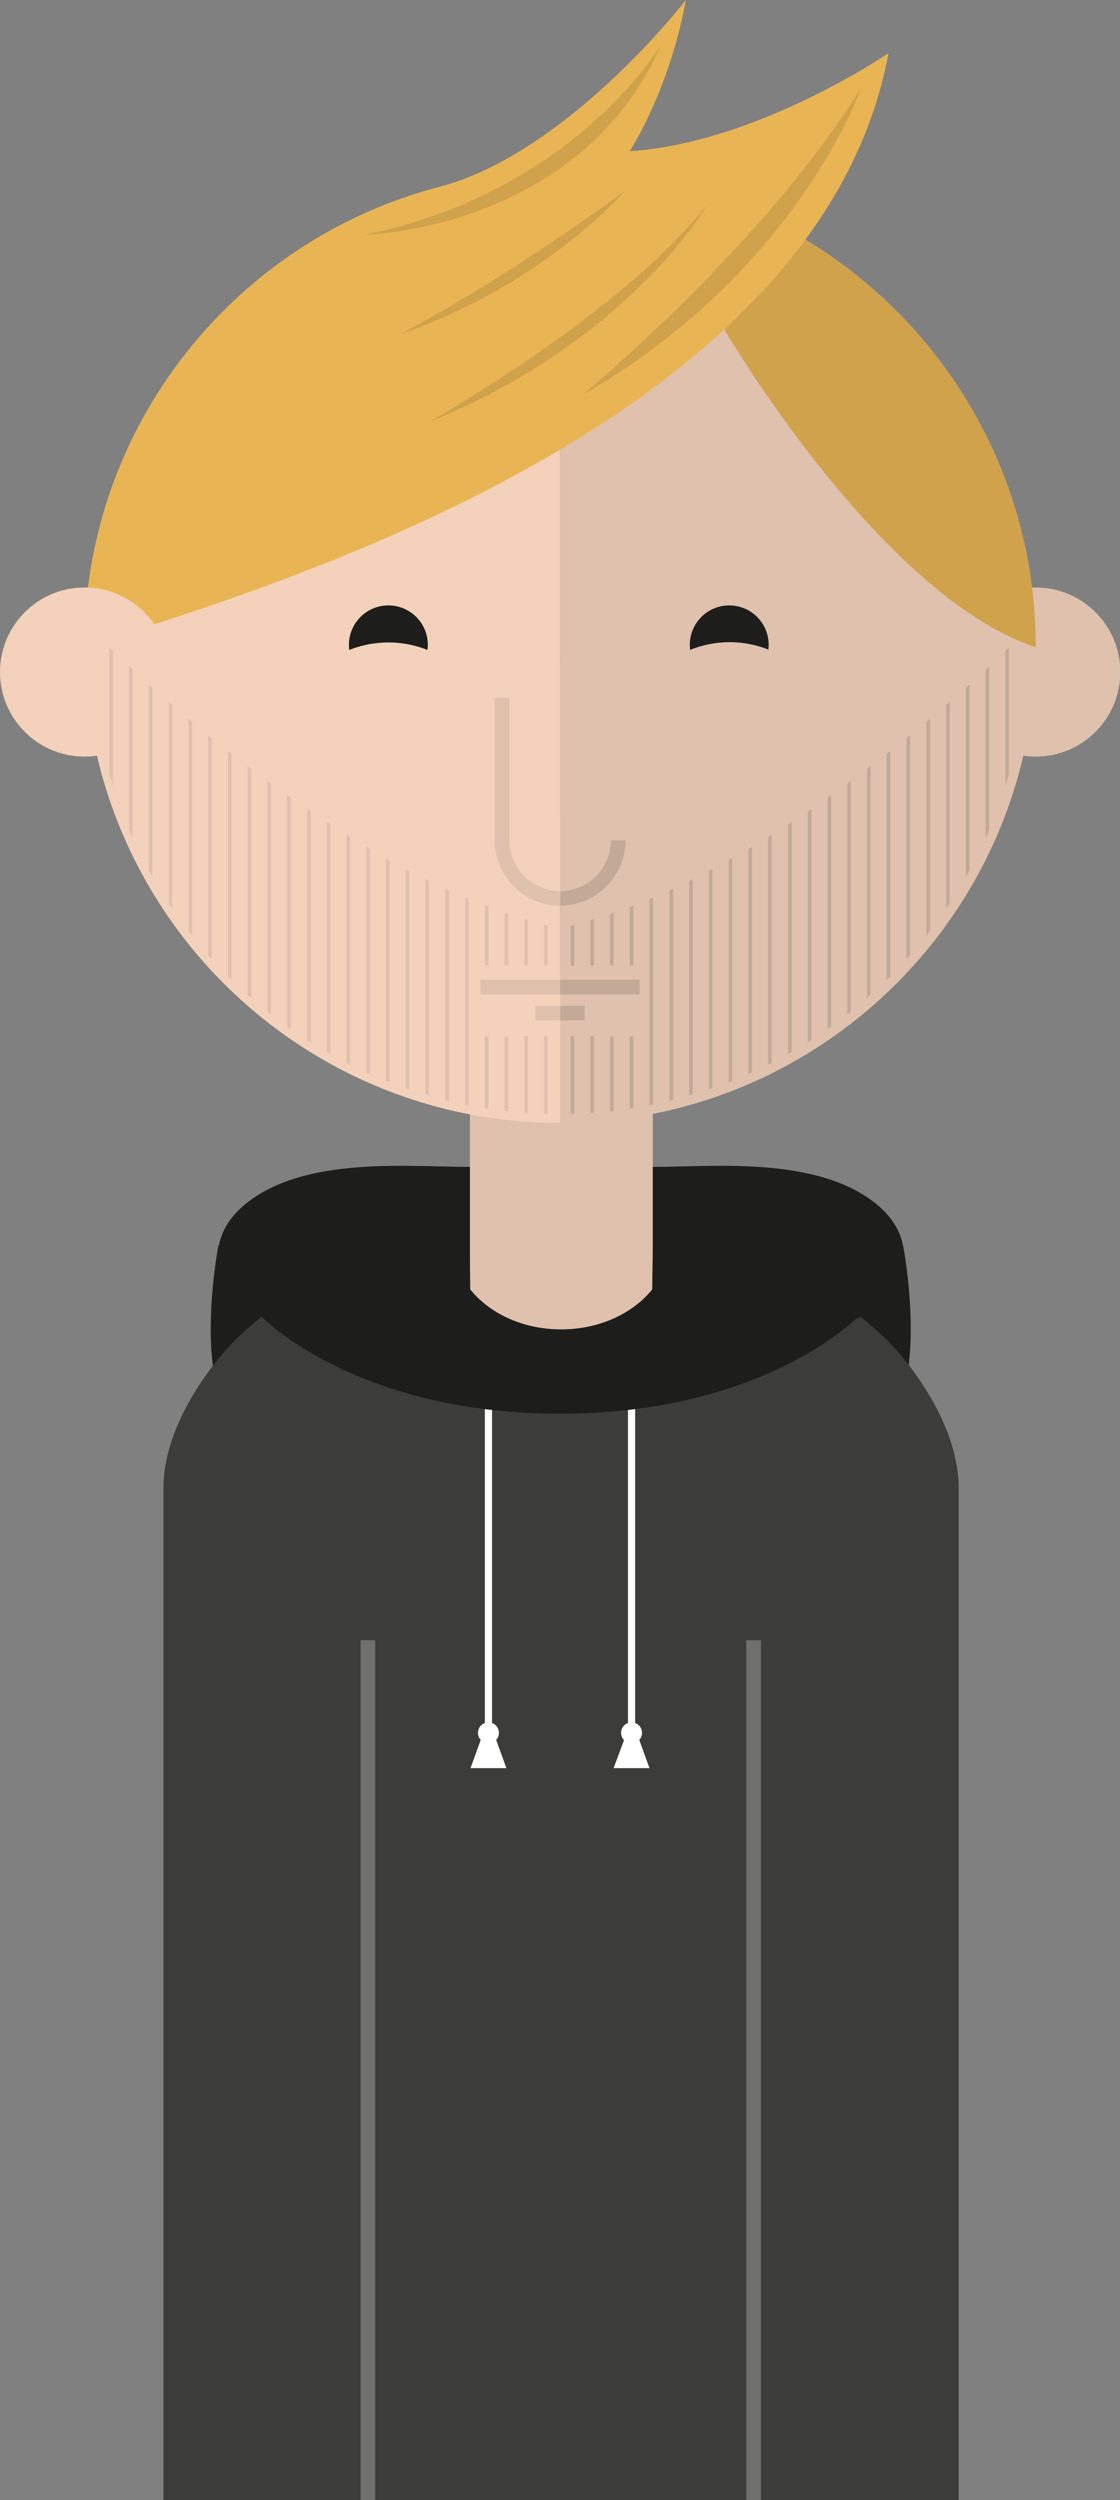 <?xml version="1.0" encoding="utf-8"?>
<!-- Generator: Adobe Illustrator 18.1.0, SVG Export Plug-In . SVG Version: 6.00 Build 0)  -->
<!DOCTYPE svg PUBLIC "-//W3C//DTD SVG 1.1//EN" "http://www.w3.org/Graphics/SVG/1.1/DTD/svg11.dtd">
<svg version="1.1" id="Layer_1" xmlns="http://www.w3.org/2000/svg" xmlns:xlink="http://www.w3.org/1999/xlink" x="0px" y="0px"
	 viewBox="0 0 374.9 836.7" enable-background="new 0 0 374.9 836.7" xml:space="preserve">
<rect x="0" y="0" width="374.9" height="836.7" fill="#808080" stroke="none"/>
<g>
	<g>
		<path fill="#1D1D1B" d="M302.3,416.8c0,0,9.4,49-7.8,61.8c-17.1,12.9,0-1,0-1l-25.2-39l9.9-14.1l3-7.8"/>
	</g>
	<g>
		<path fill="#1D1D1B" d="M73.1,416.8c0,0-9.4,49,7.8,61.8s0-1,0-1l25.2-39l-9.9-14.1l-3-7.8"/>
	</g>
	<g>
		<g>
			<path fill="#E0C1AD" d="M187.9,470.9c-16.9,0-30.6-13.7-30.6-30.6v-83.7c0-16.9,13.7-30.6,30.6-30.6s30.6,13.7,30.6,30.6v83.7
				C218.5,457.2,204.8,470.9,187.9,470.9z"/>
		</g>
	</g>
	<g>
		<path fill="#3C3C3B" d="M321,836.7H54.7V619.4V497.9c0-19.8,14.7-40.4,25-50.4c19-18.3,44.8-28.7,77.4-29.5l0.2,13.5
			c6.5,8.1,17.7,13.4,30.5,13.4c12.7,0,24-5.3,30.5-13.4l0.2-13.5c32.6,0.8,58.4,11.2,77.4,29.5c10.3,9.9,25,30.6,25,50.4v121.6
			V836.7z"/>
	</g>
	<g>
		<path fill="#1D1D1B" d="M293.3,402.9c-19.8-16.1-54.8-12.4-74.6-12.4h-0.2v31.3l-0.1,9.7c-6.5,8.1-17.7,13.4-30.5,13.4
			s-24-5.3-30.5-13.4l-0.1-9.7v-31.3h-0.5c-19.8,0-54.9-3.7-74.6,12.4c-20.5,16.7-6,44.4,35.6,44.4c19,0,64.7,0,69.8,0
			c0.3,0,0.5,0,0.5,0c5,0,50.7,0,69.8,0C299.3,447.3,313.8,419.5,293.3,402.9z"/>
	</g>
	<g>
		<rect x="249.8" y="548.9" fill="#706F6F" width="4.9" height="287.8"/>
	</g>
	<g>
		<rect x="120.7" y="548.9" fill="#706F6F" width="4.9" height="287.8"/>
	</g>
	<g>
		<path fill="#F3D1BB" d="M187.5,375.8c-87.9,0-159.2-71.3-159.2-159.2S99.5,57.4,187.5,57.4"/>
	</g>
	<g>
		<path fill="#E0C1AD" d="M187.5,57.4c87.9,0,159.2,71.3,159.2,159.2s-71.3,159.2-159.2,159.2"/>
	</g>
	<g>
		<polygon fill="#E0C1AD" points="187.5,284 187.5,272.7 206.9,272.7 206.9,283.2 204.9,291.7 197.2,299.2 187.5,300.6 		"/>
	</g>
	<g>
		<path fill="#C2A998" d="M187.5,303.1v-4.9c9.4,0,17-7.6,17-17h4.9C209.3,293.3,199.5,303.1,187.5,303.1z"/>
	</g>
	<g>
		<polygon fill="#F3D1BB" points="168,221.1 187.5,221.1 187.5,294.6 187.5,300.6 179.8,299.1 171.4,292.1 168.7,281.9 		"/>
	</g>
	<g>
		<path fill="#E0C1AD" d="M187.5,303.1c-12.1,0-21.9-9.8-21.9-21.9v-47.7h4.9v47.7c0,9.4,7.6,17,17,17V303.1z"/>
	</g>
	<g>
		<rect x="187.4" y="327.9" fill="#C2A998" width="26.7" height="4.9"/>
	</g>
	<g>
		<rect x="160.8" y="327.9" fill="#E0C1AD" width="26.6" height="4.9"/>
	</g>
	<g>
		<rect x="187.5" y="336.6" fill="#C2A998" width="8.2" height="4.9"/>
	</g>
	<g>
		<rect x="179.2" y="336.6" fill="#E0C1AD" width="8.3" height="4.9"/>
	</g>
	<g>
		<circle fill="#E0C1AD" cx="346.7" cy="224.9" r="28.3"/>
	</g>
	<g>
		<path fill="#D0A24C" d="M257,73.4c1.4,0.7,2.8,1.4,4.2,2.1c50.8,26.6,85.5,79.8,85.5,141.1c-52.2-17.3-104.1-106.1-104.1-106.1"/>
	</g>
	<g>
		<path fill="#E9B554" d="M210.8,50.6c0,0,13.2-20.2,18.8-50.6c0,0-39.6,51.2-82.4,62.5l0,0c-10.2,2.7-20,6.3-29.3,10.8
			c-1.4,0.7-2.8,1.4-4.2,2.1c-50.8,26.6-85.5,79.8-85.5,141.1C80.5,199.3,273.9,145,297.4,17.8C297.4,17.8,253.3,47.9,210.8,50.6z"
			/>
	</g>
	<g>
		<circle fill="#F3D1BB" cx="28.3" cy="224.9" r="28.3"/>
	</g>
	<g>
		<g>
			<path fill="#C2A998" d="M210.8,346.8V371c0.4-0.1,0.8-0.1,1.2-0.2v-24H210.8z"/>
		</g>
		<g>
			<path fill="#C2A998" d="M204.2,346.8v25.1c0.4,0,0.8-0.1,1.2-0.1v-24.9H204.2z"/>
		</g>
		<g>
			<path fill="#C2A998" d="M197.6,346.8v25.6c0.4,0,0.8,0,1.2-0.1v-25.6H197.6z"/>
		</g>
		<g>
			<path fill="#C2A998" d="M191,346.8v25.9c0.4,0,0.8,0,1.2,0v-25.9H191z"/>
		</g>
		<g>
			<path fill="#C2A998" d="M336.5,217.8v45.3c0.4-1.4,0.8-2.7,1.2-4.1v-42.3C337.4,217,337,217.4,336.5,217.8z"/>
		</g>
		<g>
			<g>
				<path fill="#C2A998" d="M329.9,224.1v56.4c0.4-0.9,0.8-1.9,1.2-2.8V223C330.7,223.3,330.3,223.7,329.9,224.1z"/>
			</g>
		</g>
		<g>
			<g>
				<path fill="#C2A998" d="M323.3,230.1v63.4c0.4-0.7,0.8-1.5,1.2-2.2V229C324.1,229.4,323.7,229.7,323.3,230.1z"/>
			</g>
		</g>
		<g>
			<g>
				<path fill="#C2A998" d="M316.7,235.9v68.2c0.4-0.6,0.8-1.2,1.2-1.8v-67.4C317.5,235.2,317.1,235.6,316.7,235.9z"/>
			</g>
		</g>
		<g>
			<g>
				<path fill="#C2A998" d="M310.1,241.5v71.6c0.4-0.5,0.8-1.1,1.2-1.6v-71.1C310.9,240.9,310.5,241.2,310.1,241.5z"/>
			</g>
		</g>
		<g>
			<g>
				<path fill="#C2A998" d="M303.4,247v74c0.4-0.5,0.8-0.9,1.2-1.4V246C304.3,246.3,303.9,246.7,303.4,247z"/>
			</g>
		</g>
		<g>
			<g>
				<path fill="#C2A998" d="M296.8,252.3v75.7c0.4-0.4,0.8-0.8,1.2-1.2v-75.4C297.6,251.6,297.2,251.9,296.8,252.3z"/>
			</g>
		</g>
		<g>
			<g>
				<path fill="#C2A998" d="M290.2,257.3V334c0.4-0.4,0.8-0.7,1.2-1.1v-76.5C291,256.7,290.6,257,290.2,257.3z"/>
			</g>
		</g>
		<g>
			<g>
				<path fill="#C2A998" d="M283.6,262.3v77.3c0.4-0.3,0.8-0.7,1.2-1v-77.2C284.4,261.7,284,262,283.6,262.3z"/>
			</g>
		</g>
		<g>
			<g>
				<path fill="#C2A998" d="M277,267v77.4c0.4-0.3,0.8-0.6,1.2-0.9v-77.4C277.8,266.4,277.4,266.7,277,267z"/>
			</g>
		</g>
		<g>
			<g>
				<path fill="#C2A998" d="M270.4,271.6v77.3c0.4-0.3,0.8-0.5,1.2-0.8v-77.3C271.2,271,270.8,271.3,270.4,271.6z"/>
			</g>
		</g>
		<g>
			<g>
				<path fill="#C2A998" d="M263.8,275.9v76.8c0.4-0.2,0.8-0.5,1.2-0.7v-77C264.6,275.4,264.2,275.7,263.8,275.9z"/>
			</g>
		</g>
		<g>
			<g>
				<path fill="#C2A998" d="M257.1,280.1v76.2c0.4-0.2,0.8-0.4,1.2-0.6v-76.3C258,279.6,257.5,279.9,257.1,280.1z"/>
			</g>
		</g>
		<g>
			<g>
				<path fill="#C2A998" d="M243.9,287.9v74.3c0.4-0.2,0.8-0.3,1.2-0.5v-74.5C244.7,287.4,244.3,287.7,243.9,287.9z"/>
			</g>
		</g>
		<g>
			<g>
				<path fill="#C2A998" d="M250.5,284.1v75.3c0.4-0.2,0.8-0.4,1.2-0.5v-75.5C251.3,283.6,250.9,283.9,250.5,284.1z"/>
			</g>
		</g>
		<g>
			<g>
				<path fill="#C2A998" d="M237.3,291.5v73.1c0.4-0.1,0.8-0.3,1.2-0.4v-73.3C238.1,291,237.7,291.3,237.3,291.5z"/>
			</g>
		</g>
		<g>
			<g>
				<path fill="#C2A998" d="M230.7,294.8v71.8c0.4-0.1,0.8-0.2,1.2-0.4v-72C231.5,294.4,231.1,294.6,230.7,294.8z"/>
			</g>
		</g>
		<g>
			<g>
				<path fill="#C2A998" d="M224.1,298v70.4c0.4-0.1,0.8-0.2,1.2-0.3v-70.7C224.9,297.6,224.5,297.8,224.1,298z"/>
			</g>
		</g>
		<g>
			<g>
				<path fill="#C2A998" d="M217.4,300.9v69c0.4-0.1,0.8-0.2,1.2-0.2v-69.2C218.3,300.5,217.9,300.7,217.4,300.9z"/>
			</g>
		</g>
		<g>
			<g>
				<path fill="#C2A998" d="M210.8,303.5v19.6h1.2v-20C211.6,303.2,211.2,303.3,210.8,303.5z"/>
			</g>
		</g>
		<g>
			<g>
				<path fill="#C2A998" d="M204.2,305.9v17.2h1.2v-17.6C205,305.6,204.6,305.7,204.2,305.9z"/>
			</g>
		</g>
		<g>
			<g>
				<path fill="#C2A998" d="M197.6,308v15.1h1.2v-15.5C198.4,307.7,198,307.8,197.6,308z"/>
			</g>
		</g>
		<g>
			<path fill="#C2A998" d="M191,309.9v13.2h1.2v-13.6C192,309.5,191.2,309.8,191,309.9z"/>
		</g>
	</g>
	<g>
		<g>
			<path fill="#E0C1AD" d="M163.5,346.8V371c-0.4-0.1-0.8-0.1-1.2-0.2v-24H163.5z"/>
		</g>
		<g>
			<path fill="#E0C1AD" d="M170.1,346.8v25.1c-0.4,0-0.8-0.1-1.2-0.1v-24.9H170.1z"/>
		</g>
		<g>
			<path fill="#E0C1AD" d="M176.7,346.8v25.6c-0.4,0-0.8,0-1.2-0.1v-25.6H176.7z"/>
		</g>
		<g>
			<path fill="#E0C1AD" d="M183.3,346.8v25.9c-0.4,0-0.8,0-1.2,0v-25.9H183.3z"/>
		</g>
		<g>
			<path fill="#E0C1AD" d="M37.8,217.8v45.3c-0.4-1.4-0.8-2.7-1.2-4.1v-42.3C36.9,217,37.4,217.4,37.8,217.8z"/>
		</g>
		<g>
			<g>
				<path fill="#E0C1AD" d="M44.4,224.1v56.4c-0.4-0.9-0.8-1.9-1.2-2.8V223C43.6,223.3,44,223.7,44.4,224.1z"/>
			</g>
		</g>
		<g>
			<g>
				<path fill="#E0C1AD" d="M51,230.1v63.4c-0.4-0.7-0.8-1.5-1.2-2.2V229C50.2,229.4,50.6,229.7,51,230.1z"/>
			</g>
		</g>
		<g>
			<g>
				<path fill="#E0C1AD" d="M57.7,235.9v68.2c-0.4-0.6-0.8-1.2-1.2-1.8v-67.4C56.8,235.2,57.2,235.6,57.7,235.9z"/>
			</g>
		</g>
		<g>
			<g>
				<path fill="#E0C1AD" d="M64.3,241.5v71.6c-0.4-0.5-0.8-1.1-1.2-1.6v-71.1C63.4,240.9,63.9,241.2,64.3,241.5z"/>
			</g>
		</g>
		<g>
			<g>
				<path fill="#E0C1AD" d="M70.9,247v74c-0.4-0.5-0.8-0.9-1.2-1.4V246C70.1,246.3,70.5,246.7,70.9,247z"/>
			</g>
		</g>
		<g>
			<g>
				<path fill="#E0C1AD" d="M77.5,252.3v75.7c-0.4-0.4-0.8-0.8-1.2-1.2v-75.4C76.7,251.6,77.1,251.9,77.5,252.3z"/>
			</g>
		</g>
		<g>
			<g>
				<path fill="#E0C1AD" d="M84.1,257.3V334c-0.4-0.4-0.8-0.7-1.2-1.1v-76.5C83.3,256.7,83.7,257,84.1,257.3z"/>
			</g>
		</g>
		<g>
			<g>
				<path fill="#E0C1AD" d="M90.7,262.3v77.3c-0.4-0.3-0.8-0.7-1.2-1v-77.2C89.9,261.7,90.3,262,90.7,262.3z"/>
			</g>
		</g>
		<g>
			<g>
				<path fill="#E0C1AD" d="M97.3,267v77.4c-0.4-0.3-0.8-0.6-1.2-0.9v-77.4C96.5,266.4,96.9,266.7,97.3,267z"/>
			</g>
		</g>
		<g>
			<g>
				<path fill="#E0C1AD" d="M104,271.6v77.3c-0.4-0.3-0.8-0.5-1.2-0.8v-77.3C103.1,271,103.5,271.3,104,271.6z"/>
			</g>
		</g>
		<g>
			<g>
				<path fill="#E0C1AD" d="M110.6,275.9v76.8c-0.4-0.2-0.8-0.5-1.2-0.7v-77C109.8,275.4,110.2,275.7,110.6,275.9z"/>
			</g>
		</g>
		<g>
			<g>
				<path fill="#E0C1AD" d="M117.2,280.1v76.2c-0.4-0.2-0.8-0.4-1.2-0.6v-76.3C116.4,279.6,116.8,279.9,117.2,280.1z"/>
			</g>
		</g>
		<g>
			<g>
				<path fill="#E0C1AD" d="M130.4,287.9v74.3c-0.4-0.2-0.8-0.3-1.2-0.5v-74.5C129.6,287.4,130,287.7,130.4,287.9z"/>
			</g>
		</g>
		<g>
			<g>
				<path fill="#E0C1AD" d="M123.8,284.1v75.3c-0.4-0.2-0.8-0.4-1.2-0.5v-75.5C123,283.6,123.4,283.9,123.8,284.1z"/>
			</g>
		</g>
		<g>
			<g>
				<path fill="#E0C1AD" d="M137,291.5v73.1c-0.4-0.1-0.8-0.3-1.2-0.4v-73.3C136.2,291,136.6,291.3,137,291.5z"/>
			</g>
		</g>
		<g>
			<g>
				<path fill="#E0C1AD" d="M143.6,294.8v71.8c-0.4-0.1-0.8-0.2-1.2-0.4v-72C142.8,294.4,143.2,294.6,143.6,294.8z"/>
			</g>
		</g>
		<g>
			<g>
				<path fill="#E0C1AD" d="M150.3,298v70.4c-0.4-0.1-0.8-0.2-1.2-0.3v-70.7C149.4,297.6,149.9,297.8,150.3,298z"/>
			</g>
		</g>
		<g>
			<g>
				<path fill="#E0C1AD" d="M156.9,300.9v69c-0.4-0.1-0.8-0.2-1.2-0.2v-69.2C156.1,300.5,156.5,300.7,156.9,300.9z"/>
			</g>
		</g>
		<g>
			<g>
				<path fill="#E0C1AD" d="M163.5,303.5v19.6h-1.2v-20C162.7,303.2,163.1,303.3,163.5,303.5z"/>
			</g>
		</g>
		<g>
			<g>
				<path fill="#E0C1AD" d="M170.1,305.9v17.2h-1.2v-17.6C169.3,305.6,169.7,305.7,170.1,305.9z"/>
			</g>
		</g>
		<g>
			<g>
				<path fill="#E0C1AD" d="M176.7,308v15.1h-1.2v-15.5C175.9,307.7,176.3,307.8,176.7,308z"/>
			</g>
		</g>
		<g>
			<path fill="#E0C1AD" d="M183.3,309.9v13.2h-1.2v-13.6C182.4,309.5,183.1,309.8,183.3,309.9z"/>
		</g>
	</g>
	<g>
		<path fill="#D0A24C" d="M288.2,29.5c0,0-21.2,61.3-93.1,102.6C195.1,132,255.3,82.5,288.2,29.5z"/>
	</g>
	<g>
		<path fill="#D0A24C" d="M221.3,14.9c0,0-28.8,49.2-99.2,63.7C122.1,78.6,194.3,76.9,221.3,14.9z"/>
	</g>
	<g>
		<path fill="#D0A24C" d="M236.8,68.4c0,0-25.9,45.5-92.9,72.7C143.9,141,208,105.1,236.8,68.4z"/>
	</g>
	<g>
		<path fill="#D0A24C" d="M208.9,64.1c0,0-26.3,30.9-75,47.8C133.9,111.8,164.5,96.5,208.9,64.1z"/>
	</g>
	<g>
		<g>
			<rect x="210.2" y="462.4" fill="#FFFFFF" width="2.4" height="117.5"/>
		</g>
		<g>
			<circle fill="#FFFFFF" cx="211.4" cy="579.9" r="3.5"/>
		</g>
		<g>
			<polyline fill="#FFFFFF" points="214,582.3 217.4,591.7 211.4,591.7 205.4,591.7 208.9,582.3 			"/>
		</g>
	</g>
	<g>
		<g>
			<rect x="162.3" y="462.4" fill="#FFFFFF" width="2.4" height="124.6"/>
		</g>
		<g>
			<circle fill="#FFFFFF" cx="163.5" cy="579.9" r="3.5"/>
		</g>
		<g>
			<polyline fill="#FFFFFF" points="166.1,582.3 169.5,591.7 163.5,591.7 157.5,591.7 160.9,582.3 			"/>
		</g>
	</g>
	<g>
		<path fill="#1D1D1B" d="M152.6,435.7l-22.2-14.6l-42.8,19.6c0,0,31.3,32.4,99.8,32.4s99.8-32.4,99.8-32.4l-42.8-19.6l-22.2,14.6
			l-12.5,9.2l-12,1h-22.1L152.6,435.7z"/>
	</g>
	<g>
		<circle fill="#1D1D1B" cx="130" cy="215.8" r="13.2"/>
	</g>
	<g>
		<circle fill="#1D1D1B" cx="244.1" cy="215.8" r="13.2"/>
	</g>
	<g>
		<path fill="#E0C1AD" d="M279.7,250.4c0,19.6-17.6,17.9-37.2,17.9s-33.7,1.7-33.7-17.9s15.9-35.5,35.5-35.5
			C263.8,215,279.7,230.8,279.7,250.4z"/>
	</g>
	<g>
		<path fill="#F3D1BB" d="M165.5,250.4c0,19.6-16.7,19.1-36.3,19.1s-34.6,0.5-34.6-19.1S110.5,215,130,215S165.5,230.8,165.5,250.4z
			"/>
	</g>
</g>
</svg>
